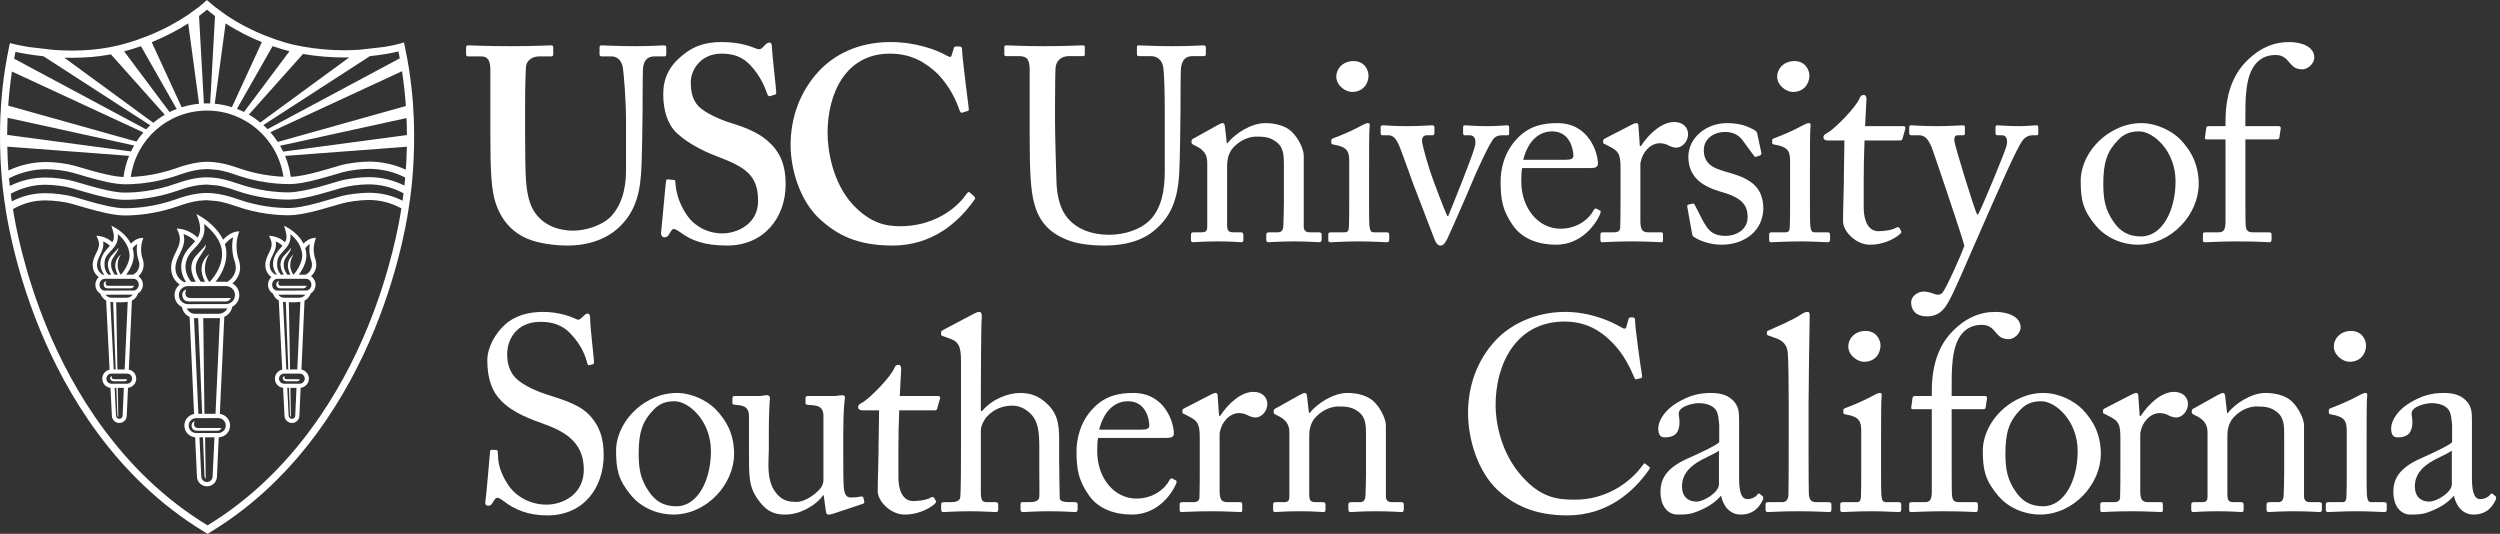 <svg width="562" height="120" viewBox="0 0 562 120" fill="none" xmlns="http://www.w3.org/2000/svg">
<rect x="0" y="0" width="562" height="120" fill="#333333" stroke="none"/>
<path d="M110.233 15.775C110.233 13.667 109.737 12.675 108.126 12.675H105.274C104.902 12.675 104.778 12.551 104.778 12.118V10.693C104.778 10.32 104.902 10.195 105.398 10.195C106.017 10.195 108.993 10.382 114.944 10.382C120.15 10.382 123.126 10.195 123.87 10.195C124.242 10.195 124.366 10.32 124.366 10.63V12.18C124.366 12.551 124.242 12.675 123.87 12.675H121.266C119.406 12.675 118.291 13.792 118.228 15.093C118.167 15.838 118.043 19.555 118.043 23.151V30.837C118.043 33.936 118.105 38.337 118.228 40.321C118.415 43.173 118.91 46.023 120.399 48.007C122.506 50.859 125.852 51.85 128.829 51.85C131.679 51.85 135.151 50.734 137.134 48.875C139.49 46.52 140.729 42.925 140.729 38.4V27.242C140.729 22.283 140.234 16.829 140.047 15.403C139.862 13.792 138.87 12.675 137.507 12.675H135.274C134.903 12.675 134.778 12.49 134.778 12.241V10.693C134.778 10.32 134.903 10.195 135.274 10.195C135.895 10.195 138.746 10.382 142.837 10.382C146.68 10.382 148.663 10.195 149.16 10.195C149.717 10.195 149.78 10.382 149.78 10.693V12.118C149.78 12.49 149.717 12.675 149.407 12.675H147.176C144.946 12.675 144.696 14.411 144.571 15.093C144.449 15.838 144.449 24.515 144.449 25.321C144.449 26.189 144.324 36.974 144.077 39.454C143.704 44.537 142.218 48.379 138.87 51.354C136.267 53.709 132.299 55.197 127.589 55.197C124.613 55.197 121.018 54.701 118.663 53.709C115.067 52.221 112.588 49.37 111.349 45.404C110.481 42.677 110.233 38.585 110.233 30.465V15.775Z" fill="white"/>
<path d="M151.45 40.446C151.698 40.446 151.822 40.57 151.822 40.941C151.945 42.925 152.442 45.28 154.178 48.007C156.037 50.982 159.259 52.471 162.359 52.471C165.707 52.471 170.418 50.363 170.418 45.217C170.418 39.515 167.813 37.656 161.243 35.176C159.259 34.432 155.17 32.698 152.192 29.97C150.086 27.987 149.094 24.887 149.094 21.106C149.094 17.634 150.458 14.784 153.434 12.428C155.912 10.321 158.64 9.453 162.236 9.453C166.326 9.453 168.806 10.444 170.046 10.941C170.665 11.189 171.037 11.065 171.347 10.755L172.154 9.948C172.401 9.701 172.649 9.577 173.021 9.577C173.393 9.577 173.516 9.948 173.516 10.568C173.516 11.56 174.509 20.237 174.509 20.858C174.509 21.106 174.385 21.231 174.135 21.292L173.146 21.602C172.896 21.665 172.649 21.602 172.524 21.231C171.904 19.494 170.913 17.015 168.682 14.661C167.07 12.924 165.087 12.056 162.236 12.056C157.276 12.056 155.292 16.023 155.292 18.316C155.292 20.424 155.542 22.284 157.028 23.896C158.64 25.507 162.112 26.994 164.592 27.739C168.187 28.854 171.16 30.095 173.516 32.573C175.499 34.681 176.616 37.284 176.616 41.436C176.616 48.999 171.657 55.198 163.476 55.198C158.392 55.198 155.417 54.082 152.937 52.221C152.192 51.726 151.822 51.478 151.45 51.478C151.078 51.478 150.831 51.974 150.458 52.594C150.086 53.215 149.839 53.338 149.342 53.338C148.847 53.338 148.6 52.967 148.6 52.346C148.722 51.603 149.591 41.561 149.714 40.818C149.776 40.446 149.839 40.321 150.086 40.321L151.45 40.446Z" fill="white"/>
<path d="M219.011 44.164C219.198 44.351 219.261 44.538 219.136 44.785C215.418 50.115 209.466 55.198 200.665 55.198C192.731 55.198 188.267 52.842 184.425 49.371C179.839 45.28 177.73 38.09 177.73 32.636C177.73 26.561 179.714 20.735 184.053 16.023C187.4 12.428 192.731 9.453 200.168 9.453C205.871 9.453 210.458 11.189 212.691 12.428C213.558 12.924 213.805 12.924 213.93 12.428L214.425 10.817C214.549 10.444 214.674 10.444 215.418 10.444C216.161 10.444 216.285 10.568 216.285 11.437C216.285 12.551 217.525 22.47 217.772 24.33C217.834 24.701 217.772 24.887 217.525 24.95L216.348 25.322C216.036 25.445 215.851 25.198 215.664 24.701C214.922 22.47 213.433 19.371 210.83 16.643C208.102 14.04 204.881 12.056 200.044 12.056C190.126 12.056 186.036 20.983 186.036 29.908C186.036 33.75 187.153 41.066 191.738 46.024C195.829 50.363 199.424 50.859 202.399 50.859C209.219 50.859 214.61 47.45 217.215 43.669C217.525 43.234 217.772 43.049 217.959 43.234L219.011 44.164Z" fill="white"/>
<path d="M239.836 53.896C235.62 52.221 233.451 49.495 232.461 45.589C231.715 42.8 231.47 38.647 231.47 30.528V15.775C231.47 13.605 231.035 12.615 229.112 12.615H226.201C225.827 12.615 225.767 12.49 225.767 12.056V10.693C225.767 10.32 225.827 10.195 226.326 10.195C226.943 10.195 229.981 10.382 234.815 10.382C239.653 10.382 242.624 10.195 243.308 10.195C243.803 10.195 243.865 10.32 243.865 10.568V12.18C243.865 12.49 243.803 12.615 243.37 12.615H240.27C238.472 12.615 237.418 13.792 237.295 15.156C237.233 15.713 237.171 20.052 237.171 23.213V27.305C237.171 30.59 237.418 38.462 237.48 40.445C237.543 43.296 238.04 46.209 239.466 48.317C241.759 51.664 245.726 52.78 249.319 52.78C252.851 52.78 256.45 51.603 258.619 49.37C261.035 46.767 261.841 43.048 261.841 38.462V25.197C261.841 20.485 261.717 16.891 261.531 15.341C261.346 13.73 260.353 12.615 258.741 12.615H256.014C255.641 12.615 255.579 12.428 255.579 12.118V10.63C255.579 10.32 255.641 10.195 256.014 10.195C256.635 10.195 259.488 10.382 263.638 10.382C267.916 10.382 269.9 10.195 270.457 10.195C271.014 10.195 271.077 10.444 271.077 10.63V11.993C271.077 12.366 271.014 12.615 270.704 12.615H268.164C265.871 12.615 265.683 14.349 265.498 15.093C265.374 15.713 265.374 24.515 265.374 25.382C265.374 26.25 265.249 37.099 265.064 39.515C264.694 44.598 263.33 48.504 259.86 51.478C257.377 53.772 253.598 55.197 248.204 55.197C244.98 55.197 241.882 54.763 239.836 53.896Z" fill="white"/>
<path d="M293.081 50.921C293.081 51.911 293.638 52.221 294.445 52.221H296.428C296.986 52.221 297.108 52.407 297.108 52.78V53.771C297.108 54.205 296.986 54.453 296.616 54.453C296.181 54.453 294.258 54.267 290.725 54.267C287.563 54.267 285.582 54.453 285.147 54.453C284.773 54.453 284.652 54.267 284.652 53.771V52.78C284.652 52.345 284.835 52.221 285.457 52.221H287.255C287.935 52.221 288.432 51.911 288.495 50.796C288.557 49.183 288.619 47.201 288.619 45.589V37.408C288.619 34.928 288.619 33.13 286.821 31.828C285.332 30.712 283.844 30.712 282.295 30.712C281.305 30.712 279.134 31.146 277.274 33.13C276.035 34.494 275.849 36.169 275.849 37.346V50.177C275.849 51.85 276.035 52.221 277.338 52.221H278.887C279.38 52.221 279.505 52.407 279.505 52.842V53.896C279.505 54.267 279.38 54.453 279.072 54.453C278.638 54.453 276.964 54.267 273.681 54.267C270.517 54.267 268.535 54.453 268.163 54.453C267.853 54.453 267.729 54.267 267.729 53.896V52.78C267.729 52.407 267.853 52.221 268.35 52.221H270.148C270.953 52.221 271.388 52.036 271.388 50.982V36.477C271.388 34.618 270.394 33.565 268.843 32.82L268.35 32.572C267.914 32.385 267.853 32.201 267.853 32.015V31.706C267.853 31.394 268.101 31.208 268.41 31.084L273.741 28.109C274.236 27.861 274.61 27.675 274.858 27.675C275.167 27.675 275.292 27.923 275.355 28.419L275.787 32.201H275.91C277.708 29.969 281.305 27.675 284.403 27.675C286.262 27.675 288.185 28.048 289.671 29.039C291.53 30.279 293.081 33.379 293.081 34.928V50.921Z" fill="white"/>
<path d="M300.394 17.2C300.394 15.588 301.754 13.73 304.299 13.73C306.592 13.73 307.646 15.588 307.646 17.015C307.646 18.689 306.53 20.671 303.927 20.671C302.5 20.671 300.394 19.246 300.394 17.2ZM303.305 36.23C303.305 34.123 302.935 33.007 299.835 32.511C299.4 32.449 299.276 32.325 299.276 32.077V31.52C299.276 31.334 299.4 31.209 299.71 31.085C301.696 30.343 304.049 29.349 306.405 28.049C306.902 27.8 307.21 27.676 307.582 27.676C307.893 27.676 307.956 27.987 307.893 28.419C307.769 29.474 307.769 33.38 307.769 38.524V45.28C307.769 47.697 307.769 49.93 307.831 50.612C307.956 51.789 308.141 52.221 308.823 52.221H311.673C312.17 52.221 312.295 52.408 312.295 52.781V53.834C312.295 54.267 312.17 54.454 311.736 54.454C311.239 54.454 308.39 54.267 305.787 54.267C302.19 54.267 299.773 54.454 299.093 54.454C298.783 54.454 298.596 54.331 298.596 53.958V52.719C298.596 52.346 298.783 52.221 299.217 52.221H302.253C302.935 52.221 303.184 51.974 303.243 50.982C303.305 49.123 303.305 47.202 303.305 45.342V36.23Z" fill="white"/>
<path d="M325.369 48.566H325.556C326.548 46.148 330.887 35.487 331.506 33.068C331.941 31.395 331.506 30.403 330.39 30.403H329.151C328.966 30.403 328.903 30.095 328.903 29.784V28.669C328.903 28.297 329.026 28.172 329.275 28.172C330.142 28.172 331.506 28.358 334.232 28.358C336.65 28.358 338.139 28.172 338.696 28.172C339.195 28.172 339.253 28.235 339.253 28.731V29.784C339.253 30.218 339.253 30.403 338.945 30.403H337.765C337.022 30.403 336.405 30.529 335.845 31.085C334.916 31.954 331.816 38.773 330.887 41.066C330.142 42.925 325.556 53.338 325.308 53.772C324.812 54.64 324.504 55.198 323.82 55.198C323.198 55.198 322.828 54.64 322.518 53.897L317.684 41.313C317.499 40.818 314.957 33.69 314.522 32.698C313.717 30.9 313.096 30.403 311.981 30.403H310.742C310.431 30.403 310.368 30.156 310.368 29.784V28.669C310.368 28.235 310.493 28.172 311.052 28.172C311.732 28.172 312.786 28.358 316.258 28.358C319.543 28.358 321.155 28.172 321.835 28.172C322.331 28.172 322.456 28.297 322.456 28.669V29.784C322.456 30.156 322.396 30.403 322.022 30.403H320.782C320.163 30.403 319.668 30.777 319.668 31.582C319.668 32.698 321.279 37.904 321.651 38.958C322.022 40.136 324.687 47.263 325.369 48.566Z" fill="white"/>
<path d="M352.027 35.92C353.204 35.92 353.701 35.609 353.701 35.052C353.701 33.627 352.954 29.535 348.925 29.535C346.199 29.535 343.596 31.333 342.417 35.92H352.027ZM342.17 37.78C342.045 38.337 341.983 39.329 341.983 40.753C341.983 46.829 345.825 51.416 350.786 51.416C354.568 51.416 357.233 49.247 358.287 47.202C358.41 46.953 358.657 46.829 358.844 46.891L359.649 47.324C359.836 47.387 359.961 47.573 359.649 48.254C358.535 50.734 355.31 55.01 349.792 55.01C346.26 55.01 342.355 53.957 340.064 50.611C337.891 47.449 337.336 45.156 337.336 40.817C337.336 38.399 337.954 34.246 341.241 30.961C343.906 28.234 347.006 27.675 350.104 27.675C357.233 27.675 359.215 34.37 359.215 36.787C359.215 37.655 358.472 37.78 357.48 37.78H342.17Z" fill="white"/>
<path d="M364.295 37.781C364.295 34.619 363.8 33.998 362.064 33.068L360.885 32.449C360.515 32.325 360.39 32.263 360.39 32.016V31.643C360.39 31.395 360.515 31.272 360.885 31.085L367.021 27.924C367.395 27.739 367.642 27.675 367.891 27.675C368.262 27.675 368.324 28.049 368.324 28.419L368.634 32.82H368.881C370.74 29.97 373.655 27.428 376.318 27.428C378.428 27.428 379.482 28.731 379.482 30.155C379.482 31.954 377.994 33.193 376.879 33.193C376.196 33.193 375.576 32.945 375.079 32.698C374.586 32.386 373.84 32.201 373.035 32.201C372.042 32.201 370.432 32.82 369.38 34.804C369.006 35.486 368.758 36.603 368.758 36.787V49.681C368.758 51.603 369.193 52.221 370.494 52.221H373.405C373.778 52.221 373.84 52.408 373.84 52.78V53.897C373.84 54.267 373.778 54.454 373.53 54.454C373.16 54.454 370.307 54.267 366.96 54.267C363.118 54.267 360.515 54.454 360.141 54.454C359.895 54.454 359.771 54.331 359.771 53.834V52.78C359.771 52.346 359.895 52.221 360.45 52.221H362.868C363.8 52.221 364.232 51.851 364.232 51.044C364.295 48.999 364.295 46.83 364.295 43.607V37.781Z" fill="white"/>
<path d="M380.719 53.214C380.409 53.027 380.409 52.655 380.347 52.345L379.293 46.458C379.232 46.147 379.417 46.023 379.667 45.962L380.472 45.776C380.719 45.714 380.906 45.838 381.031 46.147L382.58 49.183C383.819 51.478 384.686 53.027 387.973 53.027C390.141 53.027 392.869 51.725 392.869 48.813C392.869 46.023 391.505 44.412 386.858 43.109C383.199 42.056 379.542 40.135 379.542 35.238C379.542 30.961 383.57 27.675 388.218 27.675C391.194 27.675 392.807 28.419 393.921 28.978C394.851 29.412 394.975 29.721 395.038 30.094L395.969 34.431C395.969 34.68 395.844 34.866 395.535 34.99L394.792 35.238C394.543 35.3 394.418 35.238 394.233 34.928L392.123 32.076C391.381 30.899 390.204 29.66 387.786 29.66C385.428 29.66 383.012 31.084 383.012 33.749C383.012 37.346 385.927 38.028 388.965 38.895C393.487 40.197 396.339 42.056 396.4 46.829C396.339 51.85 392.248 55.01 386.979 55.01C383.944 55.01 381.461 53.771 380.719 53.214Z" fill="white"/>
<path d="M399.5 17.2C399.5 15.588 400.864 13.73 403.405 13.73C405.698 13.73 406.754 15.588 406.754 17.015C406.754 18.689 405.636 20.671 403.033 20.671C401.611 20.671 399.5 19.246 399.5 17.2ZM402.413 36.23C402.413 34.123 402.043 33.007 398.941 32.511C398.509 32.449 398.386 32.325 398.386 32.077V31.52C398.386 31.334 398.509 31.209 398.821 31.085C400.802 30.343 403.158 29.349 405.511 28.049C406.008 27.8 406.32 27.676 406.692 27.676C407 27.676 407.062 27.987 407 28.419C406.875 29.474 406.875 33.38 406.875 38.524V45.28C406.875 47.697 406.875 49.93 406.938 50.612C407.062 51.789 407.249 52.221 407.931 52.221H410.784C411.277 52.221 411.401 52.408 411.401 52.781V53.834C411.401 54.267 411.277 54.454 410.842 54.454C410.349 54.454 407.497 54.267 404.894 54.267C401.299 54.267 398.883 54.454 398.199 54.454C397.889 54.454 397.702 54.331 397.702 53.958V52.719C397.702 52.346 397.889 52.221 398.324 52.221H401.361C402.043 52.221 402.291 51.974 402.353 50.982C402.413 49.123 402.413 47.202 402.413 45.342V36.23Z" fill="white"/>
<path d="M418.962 46.519C418.962 51.168 421.071 51.973 422.187 51.973C423.613 51.973 425.412 51.725 426.277 51.168C426.588 50.981 426.834 51.043 427.021 51.291L427.331 51.85C427.518 52.098 427.393 52.345 427.206 52.532C426.588 53.151 424.048 55.01 420.326 55.01C417.291 55.01 414.315 52.098 414.315 49.742C414.315 47.201 414.501 41.747 414.501 40.878V39.515C414.501 38.399 414.563 34.184 414.625 31.581H410.841C410.286 31.581 409.912 31.333 409.912 30.837C409.912 30.342 410.286 30.155 411.029 29.721C412.515 28.853 417.291 24.08 418.095 21.973C418.282 21.477 418.592 21.352 418.962 21.352C419.459 21.352 419.584 21.787 419.584 22.283L419.272 28.357H427.89C428.26 28.357 428.447 28.668 428.323 28.916L427.703 31.084C427.641 31.394 427.518 31.581 427.146 31.581H419.149C419.025 34.431 418.962 37.469 418.962 40.32V46.519Z" fill="white"/>
<path d="M429.625 67.965C429.625 66.662 430.989 65.548 432.475 65.548C433.652 65.548 434.769 66.105 435.328 66.23C435.76 66.292 436.255 66.23 436.629 65.857C437.559 64.741 440.717 57.675 441.586 55.257C441.276 53.708 434.706 34.307 434.21 33.006C433.467 31.455 432.908 30.402 431.299 30.402H429.685C429.251 30.402 429.19 30.216 429.19 29.845V28.604C429.19 28.356 429.251 28.17 429.685 28.17C430.243 28.17 431.731 28.356 435.386 28.356C438.549 28.356 440.472 28.17 441.152 28.17C441.649 28.17 441.711 28.356 441.711 28.604V29.906C441.711 30.216 441.648 30.402 441.339 30.402H440.162C439.478 30.402 439.232 30.836 439.353 31.765C439.54 33.129 443.755 46.828 444.439 48.192H444.684C445.306 47.2 450.699 34.307 451.071 32.757C451.441 31.207 450.946 30.402 450.015 30.402H449.025C448.651 30.402 448.593 30.216 448.593 29.906V28.668C448.593 28.356 448.651 28.17 448.963 28.17C449.769 28.17 451.071 28.356 454.044 28.356C455.72 28.356 457.144 28.17 457.828 28.17C458.198 28.17 458.198 28.418 458.198 28.668V29.845C458.198 30.216 458.198 30.402 457.89 30.402H456.897C456.217 30.402 455.346 30.711 454.728 31.518C453.364 33.191 449.273 42.675 444.996 52.406C441.96 59.288 439.54 65.051 438.424 67.096C437.559 68.709 436.442 71.125 433.157 71.125C430.802 71.125 429.625 69.824 429.625 67.965Z" fill="white"/>
<path d="M489.063 40.753C489.063 33.874 484.04 29.535 480.881 29.535C479.206 29.535 477.594 29.907 476.106 31.519C473.69 33.998 472.823 36.539 472.823 41.25C472.823 44.721 473.195 47.077 475.176 49.929C476.603 51.973 478.401 53.151 481.312 53.151C486.025 53.151 489.063 47.387 489.063 40.753ZM471.149 50.734C468.297 47.324 467.739 45.032 467.739 40.631C467.739 37.469 469.411 33.502 473.07 30.651C476.293 28.171 479.33 27.675 481.378 27.675C484.786 27.675 488.194 29.412 490.054 31.271C492.844 34.122 494.269 37.346 494.269 41.375C494.269 48.131 488.194 55.01 480.569 55.01C477.594 55.01 473.752 53.833 471.149 50.734Z" fill="white"/>
<path d="M496.02 31.334C495.712 31.334 495.587 31.209 495.712 30.652L495.957 28.792C496.02 28.42 496.205 28.358 496.701 28.358H500.296V27.242C500.296 21.106 502.032 17.077 504.45 14.35C507.733 10.755 511.145 9.453 514.617 9.453C517.528 9.453 520.256 10.568 520.256 12.924C520.256 14.411 518.644 15.589 517.653 15.589C517.031 15.589 516.412 15.466 515.919 15.218C515.359 14.909 514.679 14.102 514.43 13.792C513.623 12.801 512.756 12.367 511.579 12.367C509.966 12.367 508.292 12.801 506.929 14.536C504.635 17.449 504.76 22.842 504.76 27.18V28.358H512.259C512.694 28.358 512.756 28.731 512.694 28.979L512.384 31.025C512.322 31.272 512.072 31.334 511.579 31.334H504.76V36.912C504.76 44.226 504.76 49.93 504.822 50.612C504.945 51.664 505.132 52.222 506.434 52.222H509.966C510.523 52.222 510.65 52.346 510.65 52.719V53.71C510.65 54.206 510.523 54.454 510.216 54.454C509.841 54.454 507.546 54.267 502.775 54.267C499.367 54.267 496.205 54.454 495.712 54.454C495.338 54.454 495.215 54.331 495.215 54.02V52.656C495.215 52.346 495.338 52.222 495.833 52.222H498.808C499.986 52.222 500.234 51.478 500.296 50.053V31.334H496.02Z" fill="white"/>
<path d="M113.207 112.637C112.463 112.08 112.09 111.893 111.781 111.893C111.409 111.893 111.161 112.328 110.789 112.947C110.417 113.629 110.107 113.69 109.673 113.69C109.301 113.69 108.991 113.381 109.116 112.699C109.364 111.15 109.984 103.278 110.169 101.479C110.231 101.108 110.355 101.108 110.603 101.108L111.532 101.17C111.781 101.17 111.905 101.293 111.905 101.666C111.967 103.649 112.09 105.695 114.136 108.856C115.996 111.769 119.405 113.443 122.814 113.443C126.533 113.443 131.244 111.15 131.244 105.571C131.244 99.186 126.657 96.831 121.698 95.096C119.776 94.413 115.314 92.864 112.648 90.074C110.603 88.028 109.549 85.116 109.549 81.024C109.549 77.925 111.471 74.888 113.392 73.09C115.624 70.983 118.723 70.116 122.071 70.116C125.603 70.116 128.33 71.168 129.384 71.665C129.943 71.976 130.252 71.913 130.562 71.603L131.367 70.859C131.678 70.612 131.864 70.487 132.173 70.487C132.484 70.487 132.669 70.983 132.669 71.541C132.669 73.711 133.475 80.033 133.537 81.397C133.537 81.706 133.475 81.831 133.227 81.892L132.484 82.079C132.297 82.141 132.173 82.079 132.112 81.892C131.615 80.095 130.81 77.678 128.269 75.013C126.595 73.214 124.426 72.347 121.513 72.347C115.996 72.347 114.012 76.438 114.012 79.599C114.012 81.335 114.384 83.381 115.933 84.991C117.731 86.789 121.202 88.153 123 88.71C127.277 90.074 130.748 91.129 132.98 93.855C134.591 95.777 135.708 98.195 135.708 102.286C135.708 109.6 131.244 115.86 123.062 115.86C118.723 115.86 115.686 114.558 113.207 112.637Z" fill="white"/>
<path d="M159.817 101.417C159.817 94.536 154.796 90.198 151.634 90.198C149.96 90.198 148.349 90.569 146.863 92.181C144.445 94.661 143.576 97.202 143.576 101.913C143.576 105.384 143.95 107.74 145.931 110.59C147.359 112.636 149.156 113.813 152.069 113.813C156.78 113.813 159.817 108.048 159.817 101.417ZM141.904 111.397C139.051 107.987 138.494 105.694 138.494 101.292C138.494 98.132 140.168 94.165 143.825 91.313C147.048 88.834 150.085 88.338 152.131 88.338C155.541 88.338 158.95 90.073 160.809 91.933C163.599 94.784 165.024 98.007 165.024 102.036C165.024 108.792 158.95 115.673 151.324 115.673C148.349 115.673 144.507 114.495 141.904 111.397Z" fill="white"/>
<path d="M189.567 102.348C189.567 105.323 189.568 108.361 189.692 109.662C189.877 111.583 190.559 111.83 191.304 111.83C191.676 111.83 192.605 111.83 193.349 111.646C193.844 111.521 194.031 111.646 194.092 111.893L194.279 112.699C194.341 113.071 194.218 113.194 193.969 113.257L187.461 115.427C187.089 115.549 186.717 115.674 186.22 115.674C185.973 115.674 185.725 115.549 185.663 114.93L185.166 111.335H185.043C183.307 113.753 179.712 115.674 176.613 115.674C174.879 115.674 172.833 115.489 170.787 112.823C168.244 109.538 168.369 107.492 168.369 100.675V93.422C168.307 91.686 167.44 91.252 166.013 91.066C164.959 91.004 164.649 90.942 164.649 90.632V89.517C164.649 89.145 164.774 89.021 165.331 89.021H170.847C171.219 89.021 171.469 88.958 171.716 88.896C171.964 88.896 172.211 88.835 172.398 88.835C172.833 88.835 173.142 89.145 173.08 89.578C173.018 90.136 172.833 93.05 172.833 96.708V101.17C172.833 103.649 172.211 107.616 174.197 110.468C175.746 112.699 177.48 112.823 179.153 112.823C180.829 112.823 183.307 111.211 184.484 109.723C184.732 109.413 185.106 108.608 185.106 108.049V93.236C184.981 91.5 183.989 91.191 182.438 91.066C181.386 91.066 181.076 90.942 181.076 90.632V89.578C181.076 89.083 181.199 89.021 181.821 89.021H187.584C188.019 89.021 188.328 88.958 188.638 88.896C188.948 88.896 189.195 88.835 189.382 88.835C189.755 88.835 190.002 89.145 189.94 89.455C189.877 90.012 189.567 91.624 189.567 97.698V102.348Z" fill="white"/>
<path d="M201.962 107.181C201.962 111.829 204.073 112.636 205.187 112.636C206.613 112.636 208.41 112.388 209.279 111.829C209.587 111.645 209.836 111.706 210.021 111.954L210.333 112.511C210.518 112.76 210.393 113.008 210.208 113.193C209.587 113.813 207.046 115.673 203.326 115.673C200.289 115.673 197.316 112.76 197.316 110.403C197.316 107.862 197.501 102.408 197.501 101.54V100.177C197.501 99.061 197.563 94.847 197.625 92.244H193.843C193.286 92.244 192.914 91.994 192.914 91.499C192.914 91.003 193.286 90.817 194.03 90.384C195.517 89.516 200.289 84.742 201.095 82.635C201.282 82.139 201.59 82.016 201.962 82.016C202.459 82.016 202.584 82.45 202.584 82.945L202.274 89.02H210.888C211.26 89.02 211.447 89.329 211.323 89.577L210.701 91.746C210.643 92.057 210.518 92.244 210.146 92.244H202.149C202.025 95.094 201.962 98.131 201.962 100.983V107.181Z" fill="white"/>
<path d="M216.032 81.149C216.032 77.368 215.288 76.686 213.055 75.942L212.003 75.57C211.631 75.447 211.568 75.384 211.568 75.197V74.64C211.568 74.393 211.755 74.331 212.311 74.02L218.76 70.612C219.255 70.364 219.689 70.116 220.186 70.116C220.554 70.116 220.804 70.612 220.679 71.665C220.554 72.719 220.494 85.302 220.494 88.401V92.368H220.804C222.972 89.765 226.569 88.339 229.297 88.339C231.9 88.339 233.696 89.145 235.432 90.818C238.222 93.422 238.098 96.583 238.098 99.929V103.463C238.098 106.934 238.222 110.777 238.222 111.955C238.222 112.699 239.212 112.885 240.516 112.885H241.568C242.065 112.885 242.25 113.009 242.25 113.443V114.372C242.25 114.867 242.127 115.117 241.755 115.117C241.322 115.117 239.337 114.93 235.804 114.93C232.767 114.93 230.536 115.117 229.979 115.117C229.542 115.117 229.418 114.93 229.418 114.435V113.381C229.418 113.071 229.484 112.885 229.854 112.885H231.278C232.332 112.885 233.572 112.761 233.634 111.708C233.696 110.839 233.634 107.554 233.634 105.571V100.55C233.634 97.078 233.385 94.6 231.59 92.925C230.349 91.748 229.049 91.191 227.498 91.191C225.7 91.191 223.469 91.811 221.733 93.793C221.176 94.475 220.494 95.715 220.494 96.831V110.344C220.494 112.328 220.679 112.885 221.858 112.885H223.719C224.153 112.885 224.399 113.009 224.399 113.381V114.435C224.399 114.867 224.274 115.117 223.904 115.117C223.407 115.117 220.866 114.93 218.016 114.93C214.914 114.93 212.56 115.117 212.003 115.117C211.755 115.117 211.568 114.93 211.568 114.496V113.381C211.568 112.947 211.816 112.885 212.498 112.885H213.799C214.793 112.885 215.722 112.637 215.845 111.893C216.032 110.716 216.032 103.897 216.032 99.868V81.149Z" fill="white"/>
<path d="M256.692 96.582C257.873 96.582 258.366 96.273 258.366 95.713C258.366 94.287 257.623 90.198 253.594 90.198C250.866 90.198 248.263 91.994 247.086 96.582H256.692ZM246.839 98.441C246.714 98.998 246.652 99.992 246.652 101.417C246.652 107.491 250.494 112.079 255.453 112.079C259.237 112.079 261.898 109.908 262.954 107.862C263.079 107.615 263.324 107.491 263.511 107.553L264.318 107.987C264.501 108.048 264.626 108.235 264.318 108.917C263.203 111.397 259.979 115.673 254.461 115.673C250.929 115.673 247.024 114.619 244.733 111.272C242.56 108.112 242.001 105.818 242.001 101.478C242.001 99.061 242.623 94.909 245.909 91.623C248.575 88.895 251.671 88.338 254.773 88.338C261.898 88.338 263.883 95.031 263.883 97.45C263.883 98.318 263.137 98.441 262.147 98.441H246.839Z" fill="white"/>
<path d="M269.707 98.442C269.707 95.282 269.214 94.662 267.476 93.731L266.299 93.111C265.927 92.987 265.802 92.924 265.802 92.677V92.305C265.802 92.057 265.927 91.934 266.299 91.747L272.435 88.586C272.807 88.4 273.056 88.338 273.304 88.338C273.674 88.338 273.736 88.71 273.736 89.082L274.046 93.483H274.295C276.156 90.632 279.067 88.091 281.732 88.091C283.84 88.091 284.895 89.392 284.895 90.817C284.895 92.616 283.406 93.855 282.292 93.855C281.612 93.855 280.99 93.606 280.493 93.359C279.998 93.049 279.254 92.863 278.447 92.863C277.458 92.863 275.844 93.483 274.792 95.466C274.42 96.148 274.171 97.264 274.171 97.45V110.343C274.171 112.264 274.605 112.884 275.907 112.884H278.821C279.192 112.884 279.254 113.071 279.254 113.442V114.557C279.254 114.93 279.192 115.117 278.942 115.117C278.572 115.117 275.722 114.93 272.372 114.93C268.53 114.93 265.927 115.117 265.557 115.117C265.307 115.117 265.183 114.992 265.183 114.496V113.442C265.183 113.009 265.307 112.884 265.865 112.884H268.284C269.214 112.884 269.648 112.512 269.648 111.707C269.707 109.661 269.707 107.492 269.707 104.268V98.442Z" fill="white"/>
<path d="M311.547 111.582C311.547 112.574 312.104 112.884 312.911 112.884H314.892C315.453 112.884 315.576 113.07 315.576 113.442V114.434C315.576 114.867 315.453 115.116 315.079 115.116C314.645 115.116 312.724 114.929 309.193 114.929C306.029 114.929 304.046 115.116 303.613 115.116C303.241 115.116 303.116 114.929 303.116 114.434V113.442C303.116 113.009 303.303 112.884 303.921 112.884H305.719C306.403 112.884 306.898 112.574 306.958 111.458C307.023 109.846 307.083 107.862 307.083 106.252V98.069C307.083 95.591 307.083 93.792 305.285 92.492C303.8 91.375 302.312 91.375 300.763 91.375C299.771 91.375 297.6 91.809 295.742 93.792C294.502 95.156 294.315 96.83 294.315 98.007V110.838C294.315 112.511 294.502 112.884 295.804 112.884H297.351C297.848 112.884 297.972 113.07 297.972 113.504V114.557C297.972 114.929 297.848 115.116 297.538 115.116C297.105 115.116 295.432 114.929 292.145 114.929C288.984 114.929 287.001 115.116 286.627 115.116C286.319 115.116 286.194 114.929 286.194 114.557V113.442C286.194 113.07 286.319 112.884 286.814 112.884H288.612C289.417 112.884 289.851 112.698 289.851 111.645V97.14C289.851 95.281 288.862 94.227 287.311 93.483L286.814 93.235C286.381 93.049 286.319 92.863 286.319 92.676V92.367C286.319 92.057 286.568 91.871 286.876 91.747L292.207 88.772C292.704 88.525 293.076 88.338 293.322 88.338C293.633 88.338 293.758 88.585 293.818 89.082L294.253 92.863H294.378C296.174 90.631 299.771 88.338 302.869 88.338C304.729 88.338 306.649 88.709 308.137 89.702C309.996 90.941 311.547 94.04 311.547 95.591V111.582Z" fill="white"/>
<path d="M336.648 110.157C332.184 105.943 330.016 98.752 330.016 92.802C330.016 87.037 331.876 81.087 336.336 76.377C339.498 73.029 345.075 70.116 351.832 70.116C357.472 70.116 362.123 72.223 364.354 73.524C365.159 74.02 365.471 73.959 365.593 73.524L366.09 71.728C366.215 71.355 366.336 71.355 366.895 71.355C367.454 71.355 367.579 71.48 367.579 72.347C367.579 73.524 368.818 82.636 369.126 84.372C369.188 84.682 369.126 84.929 368.88 84.991L367.949 85.241C367.641 85.302 367.516 85.241 367.331 84.743C366.46 82.699 365.097 79.723 362.494 77.056C359.89 74.393 356.607 72.285 351.711 72.285C340.615 72.285 336.151 82.141 336.212 91.191C336.212 94.785 337.328 101.789 342.164 107.12C346.38 111.83 349.913 112.328 354.065 112.328C361.071 112.328 366.523 108.484 369.373 104.455C369.56 104.145 369.685 104.082 369.872 104.269L370.677 104.889C370.862 105.013 370.987 105.137 370.802 105.446C367.082 110.839 361.071 115.86 352.329 115.86C345.016 115.86 340.366 113.567 336.648 110.157Z" fill="white"/>
<path d="M386.42 101.292C384.189 102.966 378.114 104.206 378.114 109.351C378.114 111.645 379.478 112.76 381.339 112.76C383.137 112.76 386.42 110.59 386.42 108.917V101.292ZM392.805 112.202C393.795 112.202 394.666 111.706 394.975 111.272C395.225 110.963 395.346 110.838 395.593 111.024L396.215 111.52C396.402 111.706 396.522 112.016 396.154 112.636C395.655 113.565 394.479 115.673 391.316 115.673C389.085 115.673 387.474 114.062 386.917 111.52H386.792C385.491 113.07 383.445 114.371 380.655 115.301C379.478 115.673 378.361 115.673 376.998 115.673C375.511 115.673 373.28 114.434 373.28 110.528C373.28 107.678 374.582 105.197 379.478 103.029C382.268 101.788 385.491 100.301 386.482 99.433V95.466C386.36 94.412 386.295 92.801 385.615 91.994C384.931 91.19 383.692 90.631 381.894 90.631C380.655 90.631 378.736 91.127 377.869 91.933C376.998 92.739 377.557 93.669 377.557 94.784C377.557 96.954 376.812 98.318 374.272 98.318C373.28 98.318 372.783 97.759 372.783 96.333C372.783 94.351 374.519 91.994 377.062 90.508C379.665 88.957 381.835 88.338 384.622 88.338C387.536 88.338 388.713 89.207 389.582 90.011C390.884 91.313 390.946 92.739 390.946 94.412V107.553C390.946 111.085 391.689 112.202 392.805 112.202Z" fill="white"/>
<path d="M406.565 96.459C406.565 99.681 406.565 109.043 406.626 110.964C406.688 112.017 406.936 112.885 408.239 112.885H411.027C411.584 112.885 411.709 113.071 411.709 113.443V114.496C411.709 114.867 411.584 115.117 411.339 115.117C410.905 115.117 408.177 114.93 404.333 114.93C400.366 114.93 397.887 115.117 397.328 115.117C397.018 115.117 396.894 114.867 396.894 114.496V113.443C396.894 113.009 397.018 112.885 397.702 112.885H400.677C401.357 112.885 401.979 112.45 402.041 111.335C402.104 109.413 402.104 98.752 402.104 95.157V91.252C402.104 86.85 402.041 81.21 401.917 79.598C401.792 77.491 400.802 76.499 398.817 75.879L397.577 75.447C397.268 75.322 397.205 75.26 397.205 75.135V74.64C397.205 74.454 397.39 74.331 397.763 74.206C399.931 73.214 402.721 72.098 405.014 70.612C405.572 70.239 405.946 70.116 406.316 70.116C406.751 70.116 406.875 70.425 406.813 71.231C406.751 74.64 406.565 87.532 406.565 90.942V96.459Z" fill="white"/>
<path d="M415.491 77.862C415.491 76.251 416.853 74.392 419.395 74.392C421.687 74.392 422.741 76.251 422.741 77.677C422.741 79.35 421.626 81.334 419.023 81.334C417.597 81.334 415.491 79.908 415.491 77.862ZM418.404 96.892C418.404 94.784 418.031 93.669 414.932 93.173C414.499 93.111 414.374 92.987 414.374 92.739V92.181C414.374 91.994 414.499 91.871 414.807 91.747C416.792 91.003 419.146 90.011 421.502 88.709C421.998 88.462 422.308 88.338 422.678 88.338C422.99 88.338 423.051 88.647 422.99 89.082C422.865 90.135 422.865 94.04 422.865 99.185V105.942C422.865 108.36 422.865 110.59 422.926 111.272C423.051 112.449 423.238 112.884 423.921 112.884H426.77C427.267 112.884 427.392 113.07 427.392 113.442V114.495C427.392 114.929 427.267 115.116 426.832 115.116C426.338 115.116 423.487 114.929 420.884 114.929C417.285 114.929 414.869 115.116 414.187 115.116C413.878 115.116 413.692 114.992 413.692 114.619V113.38C413.692 113.008 413.877 112.884 414.312 112.884H417.351C418.031 112.884 418.281 112.636 418.341 111.645C418.404 109.786 418.404 107.862 418.404 106.002V96.892Z" fill="white"/>
<path d="M429.995 91.995C429.685 91.995 429.561 91.872 429.685 91.314L429.933 89.455C429.995 89.083 430.182 89.021 430.675 89.021H434.27V87.904C434.27 81.769 436.006 77.738 438.424 75.013C441.709 71.416 445.119 70.116 448.591 70.116C451.502 70.116 454.229 71.231 454.229 73.587C454.229 75.075 452.62 76.252 451.626 76.252C451.007 76.252 450.387 76.127 449.892 75.879C449.333 75.57 448.653 74.765 448.404 74.454C447.597 73.462 446.73 73.029 445.553 73.029C443.942 73.029 442.266 73.462 440.902 75.197C438.609 78.112 438.734 83.504 438.734 87.844V89.021H446.233C446.67 89.021 446.73 89.392 446.67 89.64L446.358 91.686C446.295 91.934 446.05 91.995 445.553 91.995H438.734V97.575C438.734 104.889 438.734 110.591 438.796 111.273C438.921 112.328 439.106 112.885 440.409 112.885H443.942C444.499 112.885 444.624 113.009 444.624 113.381V114.372C444.624 114.867 444.499 115.117 444.189 115.117C443.817 115.117 441.524 114.93 436.752 114.93C433.341 114.93 430.182 115.117 429.685 115.117C429.311 115.117 429.188 114.993 429.188 114.683V113.319C429.188 113.009 429.311 112.885 429.808 112.885H432.785C433.962 112.885 434.208 112.141 434.27 110.716V91.995H429.995Z" fill="white"/>
<path d="M467.06 101.417C467.06 94.536 462.037 90.198 458.876 90.198C457.203 90.198 455.591 90.569 454.103 92.181C451.685 94.661 450.818 97.202 450.818 101.913C450.818 105.384 451.192 107.74 453.173 110.59C454.6 112.636 456.398 113.813 459.309 113.813C464.022 113.813 467.06 108.048 467.06 101.417ZM449.144 111.397C446.294 107.987 445.736 105.694 445.736 101.292C445.736 98.132 447.408 94.165 451.067 91.313C454.288 88.834 457.327 88.338 459.371 88.338C462.781 88.338 466.189 90.073 468.049 91.933C470.84 94.784 472.266 98.007 472.266 102.036C472.266 108.792 466.189 115.673 458.567 115.673C455.591 115.673 451.747 114.495 449.144 111.397Z" fill="white"/>
<path d="M476.665 98.442C476.665 95.282 476.172 94.662 474.434 93.731L473.257 93.111C472.885 92.987 472.76 92.924 472.76 92.677V92.305C472.76 92.057 472.885 91.934 473.257 91.747L479.393 88.586C479.765 88.4 480.014 88.338 480.26 88.338C480.632 88.338 480.694 88.71 480.694 89.082L481.004 93.483H481.253C483.11 90.632 486.025 88.091 488.69 88.091C490.797 88.091 491.853 89.392 491.853 90.817C491.853 92.616 490.364 93.855 489.25 93.855C488.566 93.855 487.948 93.606 487.451 93.359C486.954 93.049 486.212 92.863 485.403 92.863C484.414 92.863 482.8 93.483 481.748 95.466C481.378 96.148 481.129 97.264 481.129 97.45V110.343C481.129 112.264 481.561 112.884 482.863 112.884H485.777C486.15 112.884 486.212 113.071 486.212 113.442V114.557C486.212 114.93 486.15 115.117 485.9 115.117C485.528 115.117 482.68 114.93 479.33 114.93C475.488 114.93 472.885 115.117 472.513 115.117C472.263 115.117 472.139 114.992 472.139 114.496V113.442C472.139 113.009 472.263 112.884 472.823 112.884H475.241C476.172 112.884 476.604 112.512 476.604 111.707C476.665 109.661 476.665 107.492 476.665 104.268V98.442Z" fill="white"/>
<path d="M517.945 111.582C517.945 112.574 518.503 112.884 519.309 112.884H521.293C521.85 112.884 521.973 113.07 521.973 113.442V114.434C521.973 114.867 521.85 115.116 521.476 115.116C521.043 115.116 519.122 114.929 515.59 114.929C512.428 114.929 510.446 115.116 510.01 115.116C509.637 115.116 509.517 114.929 509.517 114.434V113.442C509.517 113.009 509.7 112.884 510.321 112.884H512.12C512.8 112.884 513.297 112.574 513.359 111.458C513.421 109.846 513.484 107.862 513.484 106.252V98.069C513.484 95.591 513.484 93.792 511.685 92.492C510.197 91.375 508.708 91.375 507.159 91.375C506.167 91.375 503.999 91.809 502.138 93.792C500.899 95.156 500.712 96.83 500.712 98.007V110.838C500.712 112.511 500.899 112.884 502.2 112.884H503.751C504.244 112.884 504.369 113.07 504.369 113.504V114.557C504.369 114.929 504.244 115.116 503.936 115.116C503.502 115.116 501.828 114.929 498.543 114.929C495.381 114.929 493.399 115.116 493.027 115.116C492.718 115.116 492.593 114.929 492.593 114.557V113.442C492.593 113.07 492.718 112.884 493.212 112.884H495.013C495.815 112.884 496.252 112.698 496.252 111.645V97.14C496.252 95.281 495.258 94.227 493.707 93.483L493.212 93.235C492.778 93.049 492.718 92.863 492.718 92.676V92.367C492.718 92.057 492.965 91.871 493.275 91.747L498.606 88.772C499.1 88.525 499.473 88.338 499.722 88.338C500.032 88.338 500.156 88.585 500.219 89.082L500.651 92.863H500.774C502.572 90.631 506.167 88.338 509.267 88.338C511.126 88.338 513.049 88.709 514.536 89.702C516.394 90.941 517.945 94.04 517.945 95.591V111.582Z" fill="white"/>
<path d="M524.639 77.862C524.639 76.251 525.999 74.392 528.544 74.392C530.837 74.392 531.891 76.251 531.891 77.677C531.891 79.35 530.775 81.334 528.172 81.334C526.745 81.334 524.639 79.908 524.639 77.862ZM527.55 96.892C527.55 94.784 527.18 93.669 524.08 93.173C523.645 93.111 523.521 92.987 523.521 92.739V92.181C523.521 91.994 523.646 91.871 523.957 91.747C525.941 91.003 528.294 90.011 530.65 88.709C531.147 88.462 531.455 88.338 531.827 88.338C532.139 88.338 532.201 88.647 532.139 89.082C532.014 90.135 532.014 94.04 532.014 99.185V105.942C532.014 108.36 532.014 110.59 532.076 111.272C532.201 112.449 532.386 112.884 533.068 112.884H535.918C536.415 112.884 536.54 113.07 536.54 113.442V114.495C536.54 114.929 536.415 115.116 535.981 115.116C535.484 115.116 532.635 114.929 530.032 114.929C526.436 114.929 524.018 115.116 523.338 115.116C523.028 115.116 522.841 114.992 522.841 114.619V113.38C522.841 113.008 523.028 112.884 523.462 112.884H526.498C527.18 112.884 527.429 112.636 527.488 111.645C527.55 109.786 527.55 107.862 527.55 106.002V96.892Z" fill="white"/>
<path d="M551.169 101.292C548.934 102.966 542.861 104.206 542.861 109.351C542.861 111.645 544.225 112.76 546.086 112.76C547.882 112.76 551.169 110.59 551.169 108.917V101.292ZM557.552 112.202C558.544 112.202 559.413 111.706 559.724 111.272C559.97 110.963 560.093 110.838 560.342 111.024L560.964 111.52C561.147 111.706 561.272 112.016 560.901 112.636C560.403 113.565 559.226 115.673 556.065 115.673C553.833 115.673 552.221 114.062 551.662 111.52H551.541C550.24 113.07 548.192 114.371 545.404 115.301C544.225 115.673 543.11 115.673 541.747 115.673C540.258 115.673 538.029 114.434 538.029 110.528C538.029 107.678 539.329 105.197 544.225 103.029C547.015 101.788 550.24 100.301 551.229 99.433V95.466C551.107 94.412 551.044 92.801 550.36 91.994C549.68 91.19 548.441 90.631 546.643 90.631C545.404 90.631 543.483 91.127 542.614 91.933C541.747 92.739 542.306 93.669 542.306 94.784C542.306 96.954 541.56 98.318 539.019 98.318C538.029 98.318 537.53 97.759 537.53 96.333C537.53 94.351 539.268 91.994 541.809 90.508C544.412 88.957 546.581 88.338 549.371 88.338C552.284 88.338 553.462 89.207 554.327 90.011C555.633 91.313 555.691 92.739 555.691 94.412V107.553C555.691 111.085 556.436 112.202 557.552 112.202Z" fill="white"/>
<path d="M29.323 64.821L24.516 64.824C23.95 64.824 23.464 64.799 23.325 64.157C23.141 63.322 23.931 63.151 23.931 63.151C23.861 63.2 23.668 63.571 23.823 63.954C23.961 64.298 24.247 64.25 24.722 64.25L30.097 64.243C30.097 64.764 29.323 64.821 29.323 64.821Z" fill="white"/>
<path d="M28.026 85.706H25.687C25.289 85.702 24.93 85.628 24.784 85.189C24.607 84.661 25.196 84.536 25.196 84.536C25.15 84.571 25.075 84.74 25.184 85.007C25.283 85.254 25.5 85.239 25.833 85.242L28.572 85.254C28.574 85.706 28.026 85.706 28.026 85.706Z" fill="white"/>
<path d="M31.104 62.097C31.903 61.374 32.631 60.131 32.126 58.374L32.106 58.319C32.098 58.303 31.31 56.346 31.994 54.166L32.224 53.444L31.475 53.541C31.366 53.552 30.485 53.69 29.415 54.769C28.523 52.966 26.822 51.621 25.053 50.738C25.705 52.803 25.788 53.563 25.255 54.446C24.048 53.322 22.578 53.104 22.511 53.099L21.66 52.977L22.006 53.764C22.551 55.028 22.121 55.899 21.622 56.919C21.254 57.668 20.839 58.514 20.839 59.564C20.84 60.936 21.538 61.815 22.198 62.296C21.735 62.713 21.439 63.328 21.44 64.004C21.44 64.868 21.884 65.619 22.553 65.997C22.772 66.669 23.243 67.229 23.864 67.555L24.636 83.099C23.693 83.298 22.987 84.14 22.988 85.129C22.988 86.2 23.8 87.078 24.837 87.186L25.148 93.416C25.148 94.338 25.897 95.088 26.821 95.082C27.784 95.082 28.484 94.338 28.496 93.434L28.775 87.18C29.824 87.071 30.634 86.166 30.632 85.119C30.632 84.111 29.911 83.271 28.957 83.089L29.649 67.582C30.302 67.261 30.803 66.676 31.022 65.969C31.695 65.578 32.126 64.793 32.126 63.987C32.126 63.229 31.723 62.501 31.104 62.097ZM30.836 54.846C30.519 56.816 31.106 58.423 31.201 58.665C31.758 60.654 30.252 61.573 29.92 61.752L29.873 61.737L28.366 61.743C29.309 60.51 30.062 58.897 30.062 57.458C30.06 57.019 30.013 56.608 29.93 56.208L29.807 55.788C30.187 55.342 30.545 55.036 30.836 54.846ZM26.488 52.632C27.668 53.586 29.128 55.389 29.132 57.458C29.132 59.328 27.532 61.468 27.147 61.745C26.836 61.328 26.453 60.543 26.449 59.655C26.445 58.115 27.2 57.212 27.2 57.212C27.2 57.212 26.087 57.928 25.922 59.356C25.845 60.051 25.996 60.785 26.468 61.745H25.792C25.611 61.453 24.307 59.83 25.394 57.99C25.576 57.689 26.393 56.508 26.494 56.269C26.619 55.978 26.608 55.705 26.608 55.705C26.472 55.924 26.239 56.188 26.239 56.188C26.005 56.446 25.205 57.275 24.954 57.58C23.394 59.467 24.912 61.573 24.984 61.748H24.351C23.659 60.954 23.426 60.181 23.496 59.017C23.652 56.405 26.8 56.079 26.488 52.632ZM21.809 59.561C21.809 58.742 22.142 58.064 22.493 57.346C22.922 56.472 23.399 55.5 23.174 54.276C23.623 54.45 24.194 54.753 24.69 55.248C24.375 55.629 24.029 56 23.842 56.229C22.516 57.804 22.006 59.675 23.426 61.768H23.224C23.209 61.767 21.814 61.267 21.809 59.561ZM27.563 93.401C27.563 93.816 27.261 94.15 26.821 94.15C26.412 94.154 26.077 93.812 26.077 93.404L25.77 87.198H26.159L26.38 93.196C26.38 93.651 26.592 93.742 26.592 93.742L26.472 87.198L27.841 87.196L27.563 93.401ZM29.701 85.119C29.701 85.733 29.191 86.263 28.564 86.263L25.064 86.268C24.431 86.268 23.916 85.757 23.916 85.129C23.916 84.508 24.425 83.986 25.059 83.986L28.558 83.982C29.191 83.982 29.701 84.491 29.701 85.119ZM24.809 67.848C24.809 67.848 25.047 67.884 25.438 67.912L26.002 83.056H25.566L24.809 67.848ZM26.125 67.955C26.836 67.982 27.754 67.974 28.71 67.852L28.026 83.052L26.398 83.056L26.125 67.955ZM28.45 66.934L25.128 66.938C24.559 66.941 24.048 66.669 23.724 66.251L29.845 66.239C29.526 66.663 29.017 66.931 28.45 66.934ZM30.029 65.315L23.541 65.326C22.924 65.326 22.372 64.797 22.367 64.001C22.367 63.237 22.93 62.681 23.537 62.681L30.025 62.677C30.63 62.677 31.194 63.258 31.196 63.988C31.196 64.723 30.632 65.315 30.029 65.315Z" fill="white"/>
<path d="M68.129 64.821L63.32 64.824C62.755 64.824 62.27 64.799 62.131 64.157C61.949 63.322 62.739 63.151 62.739 63.151C62.67 63.2 62.476 63.571 62.631 63.954C62.771 64.298 63.052 64.25 63.527 64.25L68.903 64.243C68.903 64.764 68.129 64.821 68.129 64.821Z" fill="white"/>
<path d="M66.832 85.706H64.494C64.095 85.702 63.736 85.628 63.592 85.189C63.415 84.661 64.003 84.536 64.003 84.536C63.957 84.571 63.878 84.74 63.989 85.007C64.089 85.254 64.308 85.239 64.64 85.242L67.378 85.254C67.38 85.706 66.832 85.706 66.832 85.706Z" fill="white"/>
<path d="M69.909 62.097C70.711 61.374 71.439 60.131 70.935 58.374L70.913 58.319C70.905 58.303 70.114 56.346 70.802 54.166L71.032 53.444L70.281 53.541C70.171 53.552 69.29 53.69 68.22 54.769C67.33 52.966 65.63 51.624 63.862 50.738C64.51 52.803 64.597 53.563 64.063 54.446C62.853 53.322 61.383 53.104 61.318 53.099L60.468 52.977L60.812 53.764C61.358 55.028 60.928 55.899 60.428 56.919C60.062 57.668 59.644 58.514 59.644 59.564C59.646 60.938 60.346 61.815 61.005 62.296C60.541 62.717 60.244 63.328 60.247 64.004C60.247 64.868 60.689 65.619 61.36 65.997C61.579 66.669 62.053 67.229 62.671 67.555L63.44 83.099C62.497 83.298 61.791 84.14 61.794 85.129C61.794 86.2 62.606 87.078 63.64 87.186L63.955 93.416C63.955 94.338 64.704 95.088 65.628 95.082C66.592 95.082 67.292 94.338 67.302 93.434L67.582 87.18C68.631 87.071 69.441 86.166 69.438 85.119C69.438 84.111 68.717 83.271 67.766 83.089L68.455 67.582C69.106 67.261 69.612 66.676 69.83 65.969C70.503 65.578 70.935 64.793 70.935 63.987C70.932 63.229 70.528 62.501 69.909 62.097ZM69.647 54.846C69.324 56.816 69.911 58.423 70.006 58.665C70.562 60.654 69.06 61.573 68.726 61.752L68.682 61.737L67.174 61.743C68.114 60.51 68.868 58.897 68.868 57.458C68.866 57.019 68.823 56.608 68.738 56.208L68.612 55.788C68.992 55.342 69.351 55.036 69.647 54.846ZM65.292 52.632C66.476 53.586 67.938 55.389 67.938 57.458C67.938 59.328 66.341 61.468 65.953 61.745C65.641 61.328 65.258 60.543 65.255 59.655C65.252 58.115 66.009 57.212 66.009 57.212C66.009 57.212 64.893 57.928 64.731 59.356C64.652 60.051 64.803 60.785 65.278 61.745H64.599C64.417 61.453 63.114 59.83 64.2 57.99C64.383 57.689 65.199 56.508 65.3 56.269C65.429 55.978 65.414 55.705 65.414 55.705C65.28 55.924 65.045 56.188 65.045 56.188C64.811 56.446 64.013 57.275 63.761 57.58C62.2 59.467 63.717 61.573 63.791 61.748H63.16C62.464 60.954 62.231 60.181 62.303 59.017C62.46 56.405 65.606 56.079 65.292 52.632ZM60.617 59.561C60.617 58.742 60.949 58.064 61.301 57.346C61.73 56.472 62.207 55.5 61.979 54.276C62.431 54.45 63.001 54.753 63.494 55.248C63.182 55.627 62.836 56 62.645 56.229C61.323 57.804 60.815 59.675 62.231 61.768H62.028C62.017 61.767 60.618 61.267 60.617 59.561ZM66.371 93.401C66.371 93.816 66.063 94.15 65.628 94.15C65.22 94.154 64.882 93.812 64.882 93.404L64.576 87.198H64.964L65.185 93.196C65.185 93.651 65.398 93.742 65.398 93.742L65.28 87.198L66.648 87.196L66.371 93.401ZM68.507 85.119C68.507 85.733 67.996 86.263 67.369 86.263L63.868 86.268C63.236 86.268 62.724 85.757 62.724 85.129C62.724 84.508 63.234 83.986 63.866 83.986L67.367 83.982C67.996 83.982 68.507 84.491 68.507 85.119ZM63.616 67.848C63.616 67.848 63.853 67.884 64.246 67.912L64.808 83.056H64.372L63.616 67.848ZM64.932 67.955C65.639 67.982 66.562 67.974 67.516 67.852L66.834 83.052L65.206 83.056L64.932 67.955ZM67.258 66.934L63.931 66.938C63.364 66.941 62.856 66.669 62.532 66.251L68.654 66.239C68.33 66.663 67.825 66.931 67.258 66.934ZM68.835 65.315L62.346 65.326C61.732 65.326 61.178 64.797 61.176 64.001C61.176 63.237 61.737 62.681 62.344 62.681L68.831 62.677C69.434 62.677 70.004 63.258 70.006 63.988C70.006 64.723 69.438 65.315 68.835 65.315Z" fill="white"/>
<path d="M52.245 63.711C53.232 62.88 54.492 61.252 53.748 58.645L53.728 58.592C53.715 58.566 52.592 55.775 53.566 52.705L53.792 51.984L53.045 52.078C52.982 52.087 51.686 52.264 50.149 53.883C48.667 50.799 45.501 48.888 45.324 48.79L44.161 48.1L44.624 49.373C44.809 49.889 45.212 51.464 44.822 52.546C44.707 52.871 44.572 53.155 44.424 53.413C42.77 51.768 40.668 51.474 40.574 51.461L39.724 51.345L40.067 52.134C40.86 53.953 40.245 55.208 39.536 56.658C39.01 57.727 38.467 58.834 38.47 60.236C38.473 62.165 39.496 63.364 40.405 63.975C39.694 64.524 39.235 65.384 39.237 66.346C39.239 67.522 39.922 68.536 40.909 69.026C41.079 70.022 41.736 70.849 42.629 71.252L43.63 93.067C42.389 93.285 41.445 94.371 41.445 95.671C41.448 97.054 42.516 98.188 43.871 98.307L44.272 107.081C44.272 108.321 45.286 109.327 46.525 109.326C47.765 109.326 48.774 108.315 48.772 107.098L49.176 98.307C50.59 98.25 51.723 97.085 51.723 95.657C51.719 94.313 50.716 93.214 49.419 93.039L50.423 71.219C51.361 70.799 52.051 69.956 52.198 68.98C53.15 68.476 53.797 67.476 53.792 66.326C53.792 65.204 53.166 64.225 52.245 63.711ZM52.398 53.332C51.797 56.226 52.694 58.631 52.821 58.941C53.566 61.579 51.792 62.937 51.101 63.355C51.001 63.342 50.9 63.341 50.798 63.341H48.447C49.463 62.11 50.917 59.848 50.897 56.983C50.892 56.248 50.766 55.547 50.551 54.89C51.265 54.054 51.922 53.587 52.398 53.332ZM45.738 52.871C46.033 52.044 45.984 51.092 45.862 50.346C47.34 51.487 49.906 53.912 49.926 56.99C49.953 60.12 47.917 62.54 47.143 63.341L47.008 63.342C46.584 62.76 46.059 61.689 46.059 60.468C46.055 58.33 47.098 57.077 47.098 57.077C47.098 57.077 45.556 58.078 45.33 60.05C45.22 61.013 45.429 62.022 46.074 63.342H45.134C44.845 62.897 43.106 60.674 44.594 58.166C44.845 57.742 45.972 56.108 46.118 55.775C46.296 55.367 46.274 54.987 46.274 54.987C46.089 55.295 45.762 55.662 45.762 55.662C45.438 56.021 44.33 57.169 43.981 57.591C41.865 60.156 43.842 63.01 44.014 63.347L42.966 63.349C40.026 59.509 43.127 56.475 43.265 56.342L43.298 56.307C43.497 56.08 43.691 55.871 43.876 55.671C44.632 54.851 45.279 54.149 45.738 52.871ZM39.439 60.236C39.437 59.057 39.91 58.103 40.405 57.087C41.053 55.761 41.719 54.404 41.262 52.625C41.966 52.849 43 53.321 43.859 54.221C43.65 54.484 43.413 54.74 43.166 55.009C42.978 55.218 42.782 55.426 42.576 55.66C42.284 55.953 39.136 59.273 41.803 63.388C41.692 63.401 41.584 63.425 41.475 63.452C41.173 63.329 39.441 62.526 39.439 60.236ZM44.551 71.517L45.451 93.023H44.599L43.612 71.51C43.693 71.513 43.777 71.52 43.859 71.52L44.551 71.517ZM47.799 107.079C47.803 107.779 47.229 108.356 46.525 108.356C45.819 108.356 45.246 107.783 45.243 107.055L44.841 98.316L45.631 98.313L45.961 106.853C45.961 107.484 46.252 107.61 46.252 107.61L46.104 98.313L48.208 98.31L47.799 107.079ZM50.752 95.657C50.752 96.584 50.002 97.337 49.076 97.34L44.095 97.347C43.169 97.347 42.418 96.594 42.416 95.671C42.416 94.748 43.167 93.996 44.089 93.996L49.072 93.985C49.996 93.985 50.75 94.737 50.752 95.657ZM48.447 93.021L45.958 93.023L45.693 71.517L49.086 71.513C49.205 71.513 49.318 71.505 49.441 71.49L48.447 93.021ZM49.083 70.543L43.859 70.548C43.029 70.548 42.309 70.047 41.999 69.324C42.077 69.33 42.155 69.335 42.233 69.335L50.808 69.324C50.906 69.324 51.001 69.321 51.097 69.313C50.772 70.022 49.983 70.541 49.083 70.543ZM50.803 68.356L42.233 68.364C41.114 68.366 40.209 67.458 40.207 66.346C40.204 65.229 41.111 64.324 42.226 64.322L50.798 64.308C50.95 64.308 51.097 64.328 51.236 64.358L51.245 64.377C51.245 64.377 51.255 64.372 51.269 64.365C52.159 64.581 52.823 65.38 52.825 66.329C52.825 67.444 51.921 68.356 50.803 68.356Z" fill="white"/>
<path d="M41.761 66.371C41.512 65.757 41.827 65.165 41.934 65.081C41.934 65.081 40.726 65.292 41.02 66.64C41.243 67.674 41.957 67.782 42.874 67.778L50.633 67.769C50.633 67.769 51.542 67.854 51.885 66.995L43.206 67.008C42.442 67.009 41.985 66.931 41.761 66.371Z" fill="white"/>
<path d="M43.686 95.721C43.492 95.232 43.739 94.767 43.825 94.701C43.825 94.701 42.872 94.865 43.099 95.93C43.278 96.745 43.842 96.832 44.565 96.829L48.796 96.822C48.796 96.822 49.511 96.892 49.779 96.216L44.829 96.222C44.224 96.222 43.865 96.159 43.686 95.721Z" fill="white"/>
<path d="M92.999 26.19L92.841 23.387C92.656 20.793 92.345 18.073 91.907 15.297L91.592 13.408C91.412 12.408 91.216 11.403 90.993 10.391L90.81 9.544L89.977 9.789C89.951 9.793 88.608 10.178 86.347 10.554L80.861 11.179C79.774 11.249 78.618 11.294 77.396 11.296C74.204 11.299 71.081 11.01 68.068 10.465L66.144 10.083C66.112 10.075 66.074 10.073 66.04 10.066C66 10.055 64.457 9.728 62.107 8.929L59.548 7.977C56.995 6.955 53.966 5.482 50.957 3.469L48.444 1.642C47.975 1.268 47.508 0.89 47.05 0.484L46.49 0L45.956 0.507C45.939 0.524 45.487 0.947 44.635 1.618L42.066 3.469C39.971 4.855 37.055 6.525 33.422 7.995L30.866 8.95C29.631 9.373 28.334 9.773 26.966 10.12C26.931 10.13 26.893 10.135 26.861 10.143L24.641 10.626C22.028 11.112 19.214 11.365 16.234 11.372C14.777 11.372 13.384 11.315 12.082 11.22L6.586 10.581C4.414 10.234 3.075 9.898 3.047 9.891L2.232 9.684L2.05 10.504C1.874 11.317 1.728 12.121 1.576 12.927L1.157 15.375C0.732 18.098 0.432 20.761 0.256 23.302L0.096 26.126C0.037 27.501 0.007 28.829 0 30.107L0.02 32.845C0.175 40.528 1.089 45.832 1.163 46.255C1.249 46.912 2.874 59.286 9.025 74.21C14.81 88.217 25.872 107.396 45.798 119.477L46.664 120L47.526 119.477C67.419 107.341 78.431 88.135 84.175 74.108C90.291 59.172 91.887 46.79 91.966 46.14C92.041 45.713 92.93 40.474 93.079 32.864L93.094 30.148C93.089 28.872 93.058 27.558 92.999 26.19ZM71.354 45.635C68.496 46.405 66.459 46.764 64.936 46.767H64.911C62.268 46.767 58.16 46.429 53.551 44.811C52.297 44.377 50.798 43.894 49.177 43.621C47.529 43.337 46.107 43.308 44.58 43.508C42.663 43.755 40.91 44.318 39.45 44.837C34.824 46.462 30.711 46.806 28.076 46.812H28.059C25.797 46.812 22.654 45.999 19.876 45.202L19.652 45.986L19.871 45.202C19.078 44.979 18.293 44.748 17.538 44.527L16.629 44.26C14.983 43.783 12.24 43.425 10.232 43.425H10.208C7.486 43.428 5.059 44.024 2.65 45.278C2.586 44.872 2.503 44.288 2.408 43.551C4.79 42.25 7.468 41.535 10.203 41.532H10.236C12.083 41.532 14.684 41.871 16.173 42.305L19.419 43.249L19.645 42.469L19.422 43.249C22.469 44.118 25.62 44.922 28.057 44.922H28.076C30.835 44.916 35.14 44.554 39.985 42.843C41.375 42.356 43.035 41.827 44.778 41.605L46.365 41.488C46.397 41.488 46.429 41.488 46.461 41.488L48.917 41.702C50.423 41.962 51.835 42.416 53.014 42.826C57.838 44.514 62.131 44.872 64.89 44.872H64.932C66.599 44.872 68.704 44.507 71.774 43.687C73.028 43.349 74.287 42.976 75.491 42.621L76.823 42.228C78.289 41.797 81.001 41.444 82.87 41.442H82.889C85.629 41.442 88.325 42.146 90.718 43.452C90.629 44.157 90.55 44.715 90.488 45.119C88.097 43.919 85.603 43.334 82.889 43.334H82.873C81.108 43.335 78.193 43.657 76.369 44.186L75.019 44.584C73.835 44.938 72.591 45.303 71.354 45.635ZM28.195 41.43H28.208C30.139 41.428 32.833 41.235 35.918 40.548C37.255 40.248 38.657 39.866 40.116 39.355C41.504 38.864 43.162 38.333 44.91 38.111L46.611 37.997L49.047 38.211C50.58 38.476 52.041 38.952 53.145 39.34C54.933 39.966 56.647 40.404 58.241 40.715C60.944 41.238 63.293 41.381 65.034 41.381H65.062C66.734 41.381 68.842 41.016 71.9 40.194C73.185 39.851 74.483 39.469 75.714 39.103L76.957 38.735C78.435 38.306 81.147 37.952 82.999 37.95H83.012C85.794 37.95 88.696 38.672 91.09 39.91C91.033 40.557 90.977 41.16 90.917 41.716C88.433 40.471 85.682 39.818 82.889 39.818H82.869C81.086 39.821 78.168 40.14 76.367 40.67L75.03 41.062C73.843 41.415 72.593 41.788 71.352 42.115C69.524 42.605 66.883 43.212 64.891 43.249C62.257 43.249 58.16 42.907 53.548 41.296C52.974 41.094 52.307 40.874 51.589 40.666C50.83 40.444 50.013 40.242 49.173 40.096C48.24 39.939 47.366 39.862 46.49 39.862C45.848 39.863 45.225 39.907 44.583 39.993C43.578 40.119 42.619 40.338 41.714 40.591C40.908 40.819 40.142 41.069 39.446 41.316C34.816 42.949 30.704 43.292 28.07 43.296H28.057C25.812 43.296 22.66 42.482 19.868 41.689L16.626 40.747C14.986 40.269 12.247 39.91 10.236 39.91H10.202C7.414 39.917 4.672 40.567 2.201 41.803C2.145 41.273 2.088 40.697 2.032 40.079C4.473 38.789 7.464 38.045 10.34 38.041H10.356C12.208 38.041 14.816 38.382 16.309 38.816L19.553 39.761C22.599 40.63 25.756 41.43 28.195 41.43ZM46.628 36.369L46.62 36.495V36.369C45.977 36.375 45.334 36.419 44.709 36.502C42.807 36.744 41.048 37.307 39.576 37.825C35.608 39.223 32.018 39.674 29.406 39.778C30.591 31.231 37.812 24.87 46.544 24.859H46.566C55.183 24.859 62.498 31.304 63.711 39.728C61.116 39.62 57.584 39.171 53.678 37.805C52.513 37.396 50.961 36.894 49.307 36.608L49.297 36.667L49.305 36.608C48.369 36.452 47.492 36.369 46.628 36.369ZM71.478 38.625C69.753 39.088 67.287 39.691 65.35 39.746C65.136 38.101 64.699 36.531 64.092 35.048L91.46 32.986C91.42 34.872 91.335 36.6 91.23 38.144C88.735 36.978 85.809 36.328 83.012 36.328H82.999C81.233 36.328 78.319 36.646 76.503 37.177L75.252 37.545C74.034 37.907 72.751 38.287 71.478 38.625ZM91.476 30.36L63.652 34.079C63.438 33.634 63.209 33.196 62.963 32.767L91.385 26.541C91.437 27.858 91.476 29.139 91.476 30.36ZM90.373 16.007C90.787 18.703 91.065 21.327 91.239 23.834L62.443 31.904C61.941 31.131 61.376 30.408 60.77 29.72L90.373 16.007ZM83.15 12.621C86.169 12.313 88.437 11.84 89.579 11.564C89.689 12.08 89.776 12.595 89.872 13.112L60.145 29.027C59.84 28.712 59.526 28.408 59.201 28.116L83.15 12.621ZM68.116 12.128C71.111 12.646 74.222 12.924 77.396 12.92C77.782 12.92 78.144 12.905 78.514 12.896L58.512 27.54C57.706 26.88 56.85 26.283 55.943 25.764L68.116 12.128ZM61.28 10.379C62.997 10.97 64.342 11.331 65.078 11.507L54.858 25.168C54.337 24.911 53.804 24.683 53.257 24.473L61.28 10.379ZM50.717 5.261C53.587 7.12 56.431 8.492 58.863 9.475L52.138 24.095C50.893 23.707 49.605 23.433 48.275 23.315L50.717 5.261ZM46.519 2.178C47.12 2.678 47.728 3.156 48.338 3.613L47.249 23.267C47.02 23.257 46.795 23.234 46.566 23.234H46.543C46.3 23.234 46.067 23.257 45.834 23.267L44.742 3.583C45.529 3.003 46.133 2.511 46.519 2.178ZM42.308 5.261L44.751 23.318C43.397 23.445 42.094 23.728 40.839 24.122L34.104 9.479C37.468 8.117 40.22 6.6 42.308 5.261ZM31.686 10.386L39.715 24.496C39.172 24.702 38.638 24.939 38.12 25.195L27.908 11.545C29.232 11.192 30.491 10.802 31.686 10.386ZM16.234 12.99C19.319 12.99 22.224 12.73 24.936 12.223L37.042 25.786C36.127 26.317 35.261 26.923 34.45 27.597L14.459 12.968C15.045 12.98 15.629 12.995 16.234 12.99ZM3.464 11.658C4.608 11.904 6.863 12.345 9.781 12.649L33.778 28.174C33.457 28.467 33.14 28.761 32.84 29.078L3.18 13.201C3.275 12.687 3.357 12.175 3.464 11.658ZM2.686 16.086L32.23 29.771C31.673 30.425 31.142 31.102 30.67 31.827L1.852 23.75C2.016 21.29 2.291 18.722 2.686 16.086ZM1.705 26.479L30.153 32.706C29.9 33.139 29.669 33.587 29.452 34.045L1.615 30.324C1.62 29.093 1.653 27.799 1.705 26.479ZM29.016 35.029C28.41 36.524 27.978 38.118 27.766 39.791C25.558 39.699 22.624 38.945 20.001 38.197L16.758 37.255C15.117 36.779 12.369 36.419 10.358 36.419H10.334C7.446 36.421 4.438 37.112 1.891 38.324C1.775 36.73 1.68 34.928 1.64 32.965L29.016 35.029ZM82.656 73.538C77.001 87.328 66.179 106.202 46.663 118.101C27.113 106.259 16.234 87.406 10.548 73.627C5.311 60.943 3.397 50.165 2.913 46.999C5.248 45.688 7.576 45.052 10.21 45.05H10.229C12.077 45.05 14.683 45.389 16.175 45.822L17.081 46.087C17.841 46.306 18.628 46.538 19.427 46.764V46.767C22.314 47.593 25.596 48.436 28.059 48.436H28.076C30.837 48.429 35.147 48.067 39.989 46.364C41.367 45.878 43.01 45.349 44.773 45.121L46.369 45.003C46.399 45.003 46.432 45.003 46.461 45.003L48.925 45.222C50.422 45.479 51.833 45.934 53.017 46.345C57.838 48.035 62.142 48.391 64.911 48.391H64.938C66.608 48.386 68.778 48.009 71.775 47.205C73.025 46.868 74.282 46.494 75.479 46.14L76.823 45.749C78.308 45.314 81.023 44.958 82.874 44.956H82.889C85.519 44.956 87.924 45.596 90.229 46.842C89.766 49.949 87.889 60.776 82.656 73.538Z" fill="white"/>
</svg>
